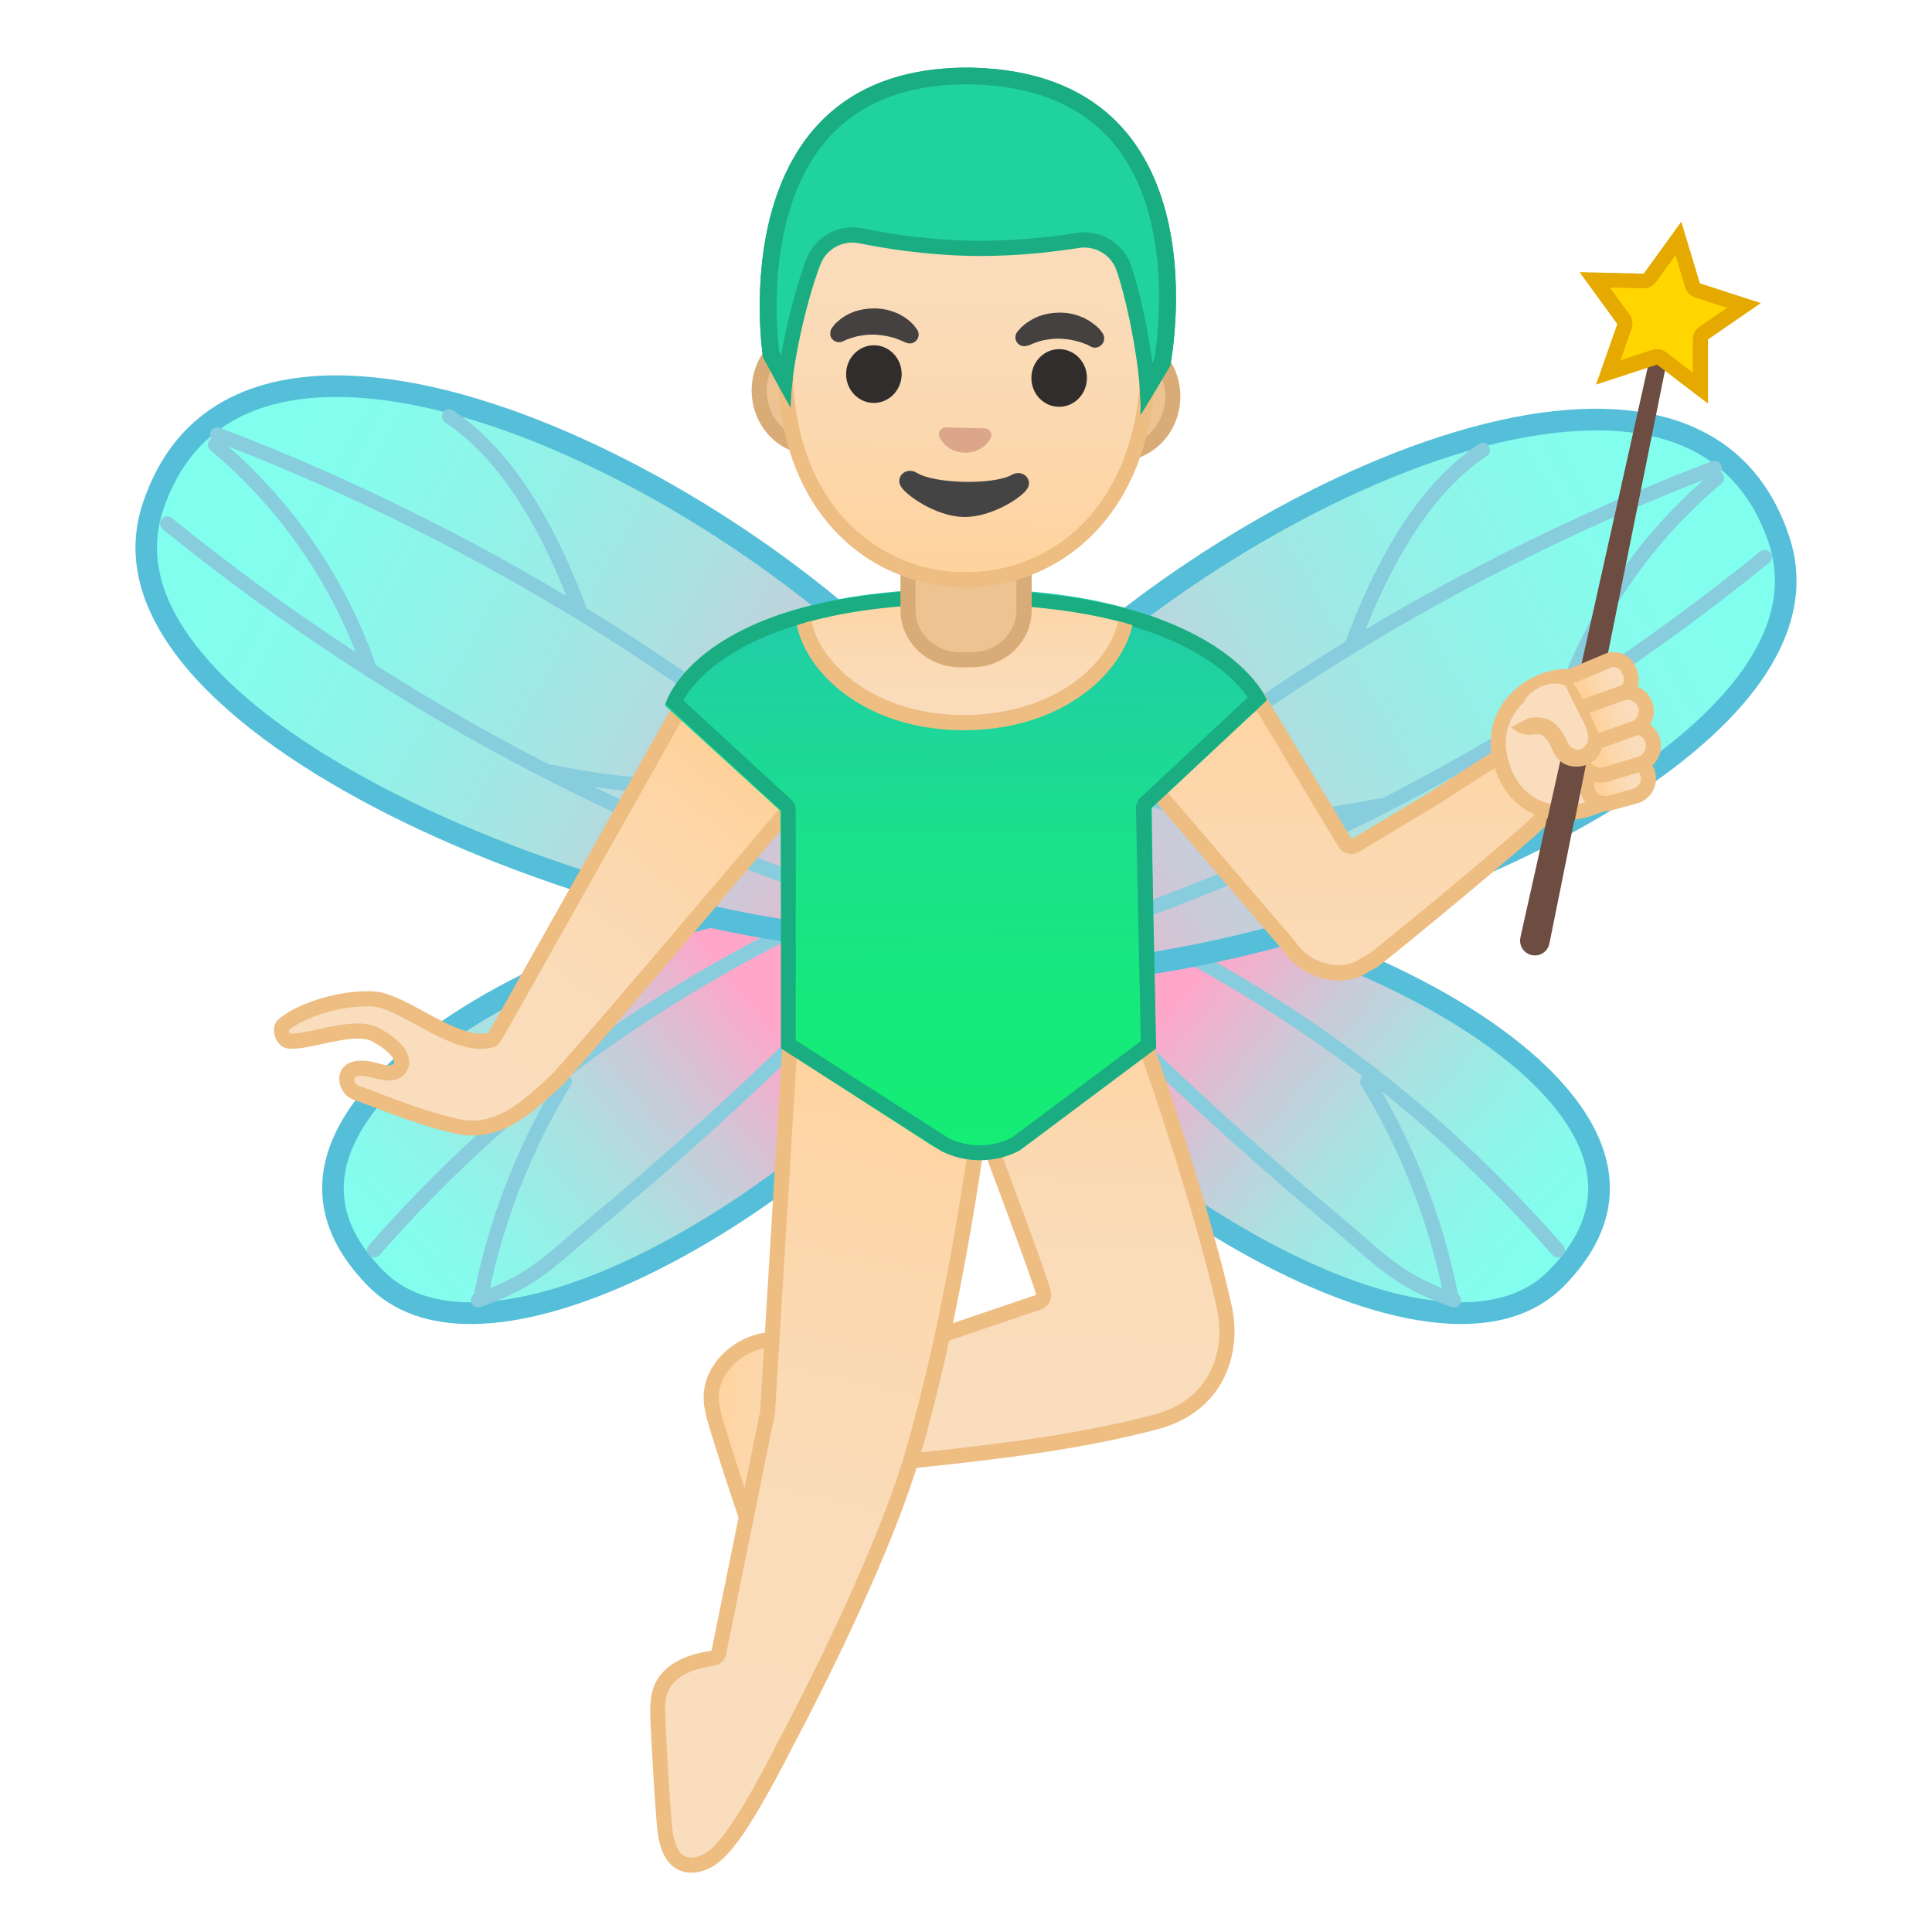 <svg enable-background="new 0 0 128 128" viewBox="0 0 128 128" xmlns="http://www.w3.org/2000/svg" xmlns:xlink="http://www.w3.org/1999/xlink"><linearGradient id="k" x1="179.62" x2="207.89" y1="-53.292" y2="-67.974" gradientTransform="matrix(-.978 -.209 -.209 .978 267.32 175.74)" gradientUnits="userSpaceOnUse"><stop stop-color="#80FFEE" offset="0"/><stop stop-color="#85FCED" offset=".156"/><stop stop-color="#93F1E8" offset=".34"/><stop stop-color="#ABE1E1" offset=".539"/><stop stop-color="#CCC9D8" offset=".748"/><stop stop-color="#F7ACCB" offset=".962"/><stop stop-color="#FFA6C9" offset="1"/></linearGradient><path d="m96.81 87c-11.83 0-30.23-14.57-32.94-22.34-0.85-2.44 0.16-3.24 0.49-3.51 1.4-1.11 3.83-1.7 7.03-1.7 5.66 0 13.29 1.87 19.93 4.89 7.22 3.28 12.32 7.45 13.99 11.43 1.3 3.1 0.56 6.1-2.2 8.91-1.5 1.55-3.62 2.32-6.3 2.32z" fill="url(#k)"/><path d="m71.39 60.17c11.61 0 29.83 7.7 33.26 15.89 1.2 2.85 0.52 5.51-2.05 8.13-1.36 1.39-3.31 2.09-5.79 2.09-11.34 0-29.68-14.45-32.26-21.85-0.68-1.96 0.03-2.52 0.26-2.71 1.28-1.01 3.55-1.55 6.58-1.55m0-1.43c-3.21 0-5.86 0.58-7.47 1.86-6.61 5.25 18.29 27.12 32.89 27.12 2.72 0 5.08-0.76 6.81-2.52 12.49-12.71-16.56-26.46-32.23-26.46z" fill="#55BFD9"/><g fill="none" stroke="#87CDDE" stroke-linecap="round" stroke-linejoin="round" stroke-miterlimit="10" stroke-width=".956"><path d="m103.21 82.83c-8.97-10.2-18.44-16.9-30.71-22.73-0.28-0.13-0.6-0.33-0.58-0.64 0.01-0.31 0.64-0.29 0.51-0.01"/><path d="m96.32 86.14c-3.77-1.3-4.84-2.69-7.9-5.25-8.06-6.72-15.66-13.98-22.76-21.71 0.16 0.11 0.33 0.23 0.49 0.34"/><path d="m96.1 85.69c-1-4.95-2.88-9.73-5.51-14.04"/></g><linearGradient id="h" x1="193.42" x2="236.03" y1="-122.28" y2="-82.166" gradientTransform="matrix(-.969 -.247 -.247 .969 271.33 199.75)" gradientUnits="userSpaceOnUse"><stop stop-color="#80FFEE" offset="0"/><stop stop-color="#85FCED" offset=".156"/><stop stop-color="#93F1E8" offset=".34"/><stop stop-color="#ABE1E1" offset=".539"/><stop stop-color="#CCC9D8" offset=".748"/><stop stop-color="#F7ACCB" offset=".962"/><stop stop-color="#FFA6C9" offset="1"/></linearGradient><path d="m68.88 64.48c-4.84 0-7.75-1.07-8.19-3.02-0.66-2.9 0.84-6.77 4.36-11.17 8.45-10.62 27.65-22.49 40.67-22.49 6.28 0 10.36 2.67 12.13 7.95 0.99 2.95 0.36 6.02-1.88 9.13-8.04 11.18-34.11 19.6-47.09 19.6z" fill="url(#h)"/><path d="m105.73 27.08v1.43c5.94 0 9.79 2.51 11.45 7.46 0.91 2.72 0.31 5.57-1.78 8.49-7.92 11.01-33.68 19.3-46.52 19.3-4.34 0-7.14-0.92-7.5-2.46-0.6-2.64 0.89-6.4 4.22-10.56 8.36-10.49 27.3-22.22 40.13-22.22v-1.44m-0.01 0c-18.43 0-48.43 22.77-45.74 34.54 0.57 2.48 3.97 3.57 8.89 3.57 17.68 0 54.86-14.19 49.66-29.68-2.01-6.01-6.79-8.43-12.81-8.43z" fill="#55BFD9"/><g fill="none" stroke="#87CDDE" stroke-linecap="round" stroke-linejoin="round" stroke-miterlimit="10" stroke-width=".956"><path d="m113.6 31c-18.27 6.95-35.83 18.02-49.45 31.7"/><path d="m116.92 36.91c-15.38 12.46-32.65 21.47-51.93 26.91"/><path d="m98.24 29.81c-4.23 2.82-6.92 8.2-8.67 12.91"/><path d="m113.75 31.67c-4.72 3.95-8.3 9.17-10.26 14.94"/><path d="m91.42 53.37c-5.97 1.22-10.37 1.32-15.62-0.61"/></g><linearGradient id="g" x1="1663.1" x2="1691.4" y1="264.08" y2="249.39" gradientTransform="matrix(.978 -.209 .209 .978 -1656.4 175.74)" gradientUnits="userSpaceOnUse"><stop stop-color="#80FFEE" offset="0"/><stop stop-color="#85FCED" offset=".156"/><stop stop-color="#93F1E8" offset=".34"/><stop stop-color="#ABE1E1" offset=".539"/><stop stop-color="#CCC9D8" offset=".748"/><stop stop-color="#F7ACCB" offset=".962"/><stop stop-color="#FFA6C9" offset="1"/></linearGradient><path d="m31.19 87c-2.68 0-4.8-0.78-6.3-2.31-2.76-2.81-3.5-5.81-2.2-8.91 1.67-3.99 6.77-8.15 13.99-11.43 6.64-3.02 14.28-4.89 19.93-4.89 3.19 0 5.62 0.59 7.03 1.7 0.33 0.26 1.35 1.07 0.49 3.51-2.71 7.76-21.12 22.33-32.94 22.33z" fill="url(#g)"/><path d="m56.61 60.17c3.03 0 5.3 0.54 6.58 1.55 0.23 0.19 0.95 0.75 0.26 2.71-2.58 7.41-20.92 21.85-32.26 21.85-2.48 0-4.42-0.7-5.79-2.09-2.58-2.62-3.25-5.28-2.05-8.13 3.43-8.18 21.64-15.89 33.26-15.89m0-1.43c-15.67 0-44.71 13.75-32.23 26.46 1.73 1.76 4.09 2.52 6.81 2.52 14.6 0 39.51-21.87 32.89-27.12-1.61-1.28-4.26-1.86-7.47-1.86z" fill="#55BFD9"/><g fill="none" stroke="#87CDDE" stroke-linecap="round" stroke-linejoin="round" stroke-miterlimit="10" stroke-width=".956"><path d="m24.79 82.83c8.97-10.2 18.44-16.9 30.71-22.73 0.28-0.13 0.6-0.33 0.58-0.64s-0.64-0.29-0.51-0.01"/><path d="m31.68 86.14c3.77-1.3 4.84-2.69 7.9-5.25 8.06-6.72 15.66-13.98 22.76-21.71-0.16 0.11-0.33 0.23-0.49 0.34"/><path d="m31.9 85.69c1-4.95 2.88-9.73 5.51-14.04"/></g><linearGradient id="f" x1="1664.2" x2="1706.8" y1="249.68" y2="289.79" gradientTransform="matrix(.969 -.247 .247 .969 -1660.4 199.75)" gradientUnits="userSpaceOnUse"><stop stop-color="#80FFEE" offset="0"/><stop stop-color="#85FCED" offset=".156"/><stop stop-color="#93F1E8" offset=".34"/><stop stop-color="#ABE1E1" offset=".539"/><stop stop-color="#CCC9D8" offset=".748"/><stop stop-color="#F7ACCB" offset=".962"/><stop stop-color="#FFA6C9" offset="1"/></linearGradient><path d="m59.13 62.26c-12.98 0-39.06-8.42-47.1-19.6-2.24-3.11-2.87-6.18-1.88-9.13 1.77-5.27 5.85-7.95 12.13-7.95 13.02 0 32.22 11.87 40.68 22.49 3.51 4.41 5.02 8.27 4.36 11.17-0.44 1.95-3.35 3.02-8.19 3.02z" fill="url(#f)"/><path d="m22.28 26.3c12.82 0 31.76 11.73 40.12 22.22 3.33 4.17 4.82 7.92 4.22 10.57-0.35 1.54-3.15 2.46-7.5 2.46-12.84 0-38.6-8.29-46.52-19.3-2.1-2.91-2.7-5.77-1.78-8.49 1.67-4.95 5.52-7.46 11.46-7.46m0-1.43c-6.01 0-10.79 2.42-12.81 8.44-5.2 15.49 31.98 29.68 49.66 29.68 4.92 0 8.33-1.1 8.89-3.57 2.69-11.78-27.31-34.55-45.74-34.55z" fill="#55BFD9"/><g fill="none" stroke="#87CDDE" stroke-linecap="round" stroke-linejoin="round" stroke-miterlimit="10" stroke-width=".956"><path d="m14.4 28.79c18.27 6.95 35.83 18.02 49.45 31.7"/><path d="m11.08 34.69c15.38 12.46 32.65 21.48 51.93 26.91"/><path d="m29.76 27.59c4.23 2.82 6.92 8.2 8.67 12.91"/><path d="m14.25 29.46c4.72 3.95 8.3 9.17 10.26 14.94"/><path d="m36.58 51.15c5.97 1.22 10.37 1.32 15.62-0.61"/></g><linearGradient id="e" x1="46.617" x2="57.724" y1="95.729" y2="95.729" gradientTransform="matrix(.996 .095 -.095 .996 9.554 -4.409)" gradientUnits="userSpaceOnUse"><stop stop-color="#FFD29C" offset="0"/><stop stop-color="#FFD39E" offset=".024"/><stop stop-color="#FCD8AF" offset=".316"/><stop stop-color="#FADCBA" offset=".629"/><stop stop-color="#F9DDBD" offset="1"/></linearGradient><path d="m50.58 88.82c-1.64 0.3-3.18 1.64-3.43 3.29-0.12 0.82 0.12 1.64 0.36 2.43 0.65 2.11 1.33 4.2 2.04 6.28 0.39 1.14 0.96 2.43 2.13 2.71 0.78 0.19 1.61-0.17 2.18-0.74 0.57-0.56 0.92-1.31 1.23-2.05 1.43-3.44 3.13-4.92 3.18-8.65 0.07-4.74-4.17-3.9-7.69-3.27z" fill="url(#e)" stroke="#EDBD82" stroke-linecap="round" stroke-linejoin="round" stroke-miterlimit="10"/><linearGradient id="d" x1="68.825" x2="67.637" y1="65.986" y2="93.825" gradientUnits="userSpaceOnUse"><stop stop-color="#FFD29C" offset="0"/><stop stop-color="#FFD39E" offset=".024"/><stop stop-color="#FCD8AF" offset=".316"/><stop stop-color="#FADCBA" offset=".629"/><stop stop-color="#F9DDBD" offset="1"/></linearGradient><path d="m59.43 96.84c-3.04 0-4.78-1.71-5.12-3.29-0.27-1.26 0.3-2.34 1.53-2.89l12.96-4.4c0.2-0.07 0.34-0.26 0.34-0.48 0-0.42-2.18-6.29-4.05-11.24l7.65-13.57c2.09 4.59 6.8 18.37 8.39 25.73 0.64 2.98-0.54 6.46-4.62 7.52-4.78 1.24-9.37 1.86-16.18 2.57-0.3 0.04-0.61 0.05-0.9 0.05z" fill="url(#d)"/><path d="m72.69 62.09c2.21 5.25 6.5 17.97 7.96 24.72 0.44 2.05 0.04 5.81-4.25 6.93-4.75 1.23-9.32 1.85-16.1 2.56-0.29 0.03-0.58 0.05-0.86 0.05-2.76 0-4.33-1.5-4.63-2.89-0.22-1.02 0.22-1.86 1.21-2.31l12.95-4.4c0.41-0.14 0.68-0.53 0.68-0.96 0-0.21-0.01-0.59-4-11.2l7.04-12.5m0.09-2.2-8.24 14.61s4.09 10.86 4.1 11.29l-13 4.42c-3.64 1.62-1.84 7.13 3.79 7.13 0.31 0 0.63-0.02 0.96-0.05 6.38-0.67 11.23-1.28 16.25-2.58 4.5-1.17 5.63-5.09 4.98-8.11-1.73-8.01-7.1-23.4-8.84-26.71z" fill="#EDBD82"/><linearGradient id="c" x1="59.552" x2="48.741" y1="68.583" y2="120.01" gradientUnits="userSpaceOnUse"><stop stop-color="#FFD29C" offset="0"/><stop stop-color="#FFD39E" offset=".024"/><stop stop-color="#FCD8AF" offset=".316"/><stop stop-color="#FADCBA" offset=".629"/><stop stop-color="#F9DDBD" offset="1"/></linearGradient><path d="m45.8 123.56c-0.26 0-0.49-0.05-0.69-0.16-0.83-0.44-1.03-1.64-1.11-2.75-0.17-2.18-0.3-4.39-0.4-6.58-0.04-0.88-0.05-1.6 0.22-2.23 0.6-1.41 2.38-1.84 3.38-1.97 0.21-0.03 0.38-0.19 0.43-0.4l3.22-15.87 1.48-24.32 10.56-8.47c0.89 4.43 1.76 9.11 2.06 13.52-0.08 0.32-0.16 0.85-0.3 1.76-0.54 3.56-1.79 11.9-4.15 20.1-2.21 7.7-8.37 19.14-8.43 19.26-0.03 0.06-2.18 4.37-3.61 6.25-0.42 0.55-0.92 1.17-1.56 1.54-0.34 0.21-0.73 0.32-1.1 0.32z" fill="url(#c)"/><path d="m62.56 61.72c0.82 4.16 1.61 8.51 1.89 12.61-0.09 0.39-0.18 0.93-0.29 1.69-0.54 3.55-1.79 11.87-4.14 20.04-2.2 7.65-8.33 19.05-8.4 19.19-0.02 0.04-2.15 4.31-3.55 6.16-0.39 0.51-0.85 1.09-1.41 1.41-0.27 0.16-0.59 0.25-0.86 0.25-0.17 0-0.33-0.03-0.46-0.1-0.62-0.33-0.78-1.43-0.85-2.35-0.17-2.18-0.3-4.39-0.4-6.57-0.04-0.81-0.05-1.48 0.18-2.01 0.52-1.23 2.26-1.58 2.99-1.67 0.42-0.06 0.77-0.37 0.85-0.79l3.22-15.87c0.01-0.05 0.02-0.09 0.02-0.14l1.46-24.03 9.75-7.82m0.35-1.56-11.06 8.87-1.49 24.47-3.22 15.87c-1.56 0.2-3.18 0.85-3.78 2.27-0.32 0.76-0.3 1.62-0.26 2.45 0.1 2.2 0.23 4.4 0.4 6.6 0.09 1.2 0.32 2.59 1.38 3.16 0.29 0.15 0.6 0.22 0.93 0.22 0.47 0 0.96-0.15 1.37-0.39 0.69-0.4 1.22-1.04 1.7-1.67 1.47-1.94 3.65-6.32 3.65-6.32s6.21-11.51 8.47-19.36c3.12-10.86 4.32-21.95 4.47-21.95-0.3-4.5-1.21-9.32-2.14-13.95l-0.42-0.27z" fill="#EDBD82"/><linearGradient id="b" x1="45.26" x2="26.981" y1="48.586" y2="71.717" gradientUnits="userSpaceOnUse"><stop stop-color="#FFD29C" offset="0"/><stop stop-color="#FFD39E" offset=".024"/><stop stop-color="#FCD8AF" offset=".316"/><stop stop-color="#FADCBA" offset=".629"/><stop stop-color="#F9DDBD" offset="1"/></linearGradient><path d="m31.32 74.75c-0.38 0-0.79-0.05-1.19-0.15-1.99-0.48-3.65-1.11-4.99-1.62-0.56-0.21-1.07-0.41-1.51-0.56-0.48-0.16-0.71-0.67-0.64-1.05 0.08-0.51 0.63-0.58 0.95-0.58 0.28 0 0.61 0.05 0.98 0.16 0.34 0.1 0.62 0.15 0.84 0.15 0.65 0 0.8-0.42 0.84-0.55 0.23-0.93-1.5-1.87-1.7-1.98-0.32-0.17-0.72-0.25-1.22-0.25-0.75 0-1.61 0.19-2.45 0.37-0.72 0.15-1.39 0.3-1.87 0.3-0.33 0-0.42-0.07-0.43-0.08-0.26-0.24-0.29-0.51-0.29-0.64 0-0.17 0.06-0.29 0.1-0.32 0.98-0.87 3.35-1.76 5.62-1.76 0.12 0 0.23 0 0.35 0.01 0.85 0.04 2.03 0.68 3.18 1.3 1.35 0.74 2.75 1.5 3.96 1.5 0.23 0 0.44-0.03 0.64-0.08 0.22-0.06 0.22-0.06 7.9-13.71l5.64-10.02 9.84 4.18c-6.5 7.68-18.26 21.53-18.99 22.21-1.84 1.7-3.42 3.17-5.56 3.17z" fill="url(#b)"/><path d="m46.25 45.81 8.8 3.74c-7.37 8.71-17.8 20.98-18.52 21.66-1.75 1.63-3.27 3.03-5.21 3.03-0.35 0-0.71-0.04-1.08-0.13-1.96-0.47-3.61-1.1-4.93-1.6-0.57-0.22-1.07-0.41-1.53-0.56-0.23-0.08-0.33-0.34-0.31-0.5 0.02-0.15 0.33-0.17 0.46-0.17 0.24 0 0.52 0.05 0.84 0.14 0.39 0.11 0.71 0.17 0.98 0.17 0.8 0 1.21-0.48 1.32-0.93 0.31-1.24-1.41-2.26-1.95-2.54-0.39-0.21-0.87-0.31-1.45-0.31-0.8 0-1.69 0.19-2.55 0.38-0.66 0.14-1.34 0.29-1.77 0.29-0.07 0-0.11 0-0.14-0.01-0.07-0.09-0.08-0.18-0.08-0.22 0.93-0.77 3.15-1.58 5.22-1.58 0.11 0 0.22 0 0.33 0.01 0.73 0.03 1.86 0.65 2.96 1.25 1.41 0.77 2.87 1.56 4.2 1.56 0.27 0 0.52-0.03 0.76-0.09 0.41-0.11 0.41-0.11 1.3-1.68l1.76-3.12 5.15-9.15 5.44-9.64m-27.11 22.42m26.68-23.69s-2.81 4.99-5.86 10.41c-3.62 6.43-7.59 13.47-7.59 13.47-0.16 0.04-0.33 0.06-0.51 0.06-2.09 0-5.13-2.72-7.12-2.8-0.12-0.01-0.25-0.01-0.37-0.01-2.33 0-4.86 0.92-5.95 1.89-0.35 0.31-0.43 1.13 0.18 1.7 0.17 0.16 0.43 0.22 0.77 0.22 1.12 0 2.99-0.67 4.32-0.67 0.38 0 0.72 0.05 0.98 0.19 1.22 0.64 1.92 1.58 1.09 1.58-0.17 0-0.4-0.04-0.7-0.13-0.43-0.13-0.8-0.18-1.12-0.18-1.98 0-1.76 2.18-0.47 2.61 1.5 0.5 3.69 1.51 6.54 2.19 0.46 0.11 0.89 0.16 1.31 0.16 2.34 0 4.06-1.6 5.9-3.3 0.97-0.9 19.47-22.77 19.47-22.77l-10.87-4.62z" fill="#EDBD82"/><linearGradient id="a" x1="73.108" x2="73.108" y1="42.327" y2="84.496" gradientTransform="translate(16.744)" gradientUnits="userSpaceOnUse"><stop stop-color="#FFD29C" offset="0"/><stop stop-color="#FFD39E" offset=".024"/><stop stop-color="#FCD8AF" offset=".316"/><stop stop-color="#FADCBA" offset=".629"/><stop stop-color="#F9DDBD" offset="1"/></linearGradient><path d="m88.67 64.45c-1.26 0-2.52-0.66-3.2-1.69l-10.27-12.01 8.28-4.28 5.62 9.36c0.09 0.16 0.26 0.24 0.43 0.24 0.09 0 0.18-0.02 0.26-0.07l5.04-3.03c0.3-0.18 0.87-0.55 1.57-1 1.68-1.09 4.22-2.73 5.06-3.06 0.12-0.05 0.25-0.09 0.38-0.12 0.14-0.03 0.29-0.05 0.45-0.05 0.54 0 1.07 0.2 1.45 0.55 0.08 0.08 0.16 0.15 0.23 0.23 1.35 1.48-0.09 3.07-1.98 4.86l-0.36 0.34c-0.94 0.91-7.49 6.41-10.52 8.8-0.19 0.15-0.42 0.29-0.67 0.4-0.04 0.02-0.07 0.04-0.1 0.06-0.1 0.08-0.17 0.12-0.18 0.13-0.41 0.22-0.93 0.34-1.49 0.34z" fill="url(#a)"/><path d="m83.29 47.13 5.38 8.96c0.19 0.31 0.52 0.49 0.86 0.49 0.18 0 0.35-0.05 0.51-0.14l5.04-3.03c0.31-0.18 0.88-0.56 1.58-1.01 1.56-1.01 4.18-2.7 4.98-3.02 0.12-0.05 0.22-0.08 0.31-0.1 0.11-0.02 0.22-0.04 0.34-0.04 0.41 0 0.82 0.15 1.12 0.42 0.07 0.06 0.14 0.13 0.19 0.19 0.96 1.04 0.09 2.22-1.95 4.16l-0.36 0.34c-0.94 0.9-7.46 6.38-10.47 8.76-0.17 0.13-0.36 0.25-0.58 0.34-0.07 0.03-0.14 0.07-0.2 0.12-0.04 0.04-0.08 0.06-0.11 0.08-0.38 0.19-0.8 0.29-1.25 0.29-1.1 0-2.19-0.57-2.79-1.46-0.02-0.03-0.05-0.06-0.07-0.09l-9.83-11.49 7.3-3.77m0.38-1.31-9.25 4.78 10.65 12.45c0.8 1.19 2.22 1.91 3.62 1.91 0.61 0 1.22-0.14 1.77-0.43 0 0 0.08-0.05 0.21-0.15 0.27-0.12 0.54-0.28 0.78-0.46 3.08-2.44 9.6-7.91 10.56-8.83 1.52-1.46 4.3-3.78 2.36-5.89-0.08-0.09-0.17-0.17-0.26-0.26-0.49-0.44-1.14-0.68-1.79-0.68-0.19 0-0.37 0.02-0.56 0.06-0.16 0.03-0.31 0.08-0.46 0.14-1.25 0.48-5.64 3.46-6.71 4.1l-5.04 3.03-5.88-9.77z" fill="#EDBD82"/><path d="m110.46 21.27-0.09-0.03-9.15 40.97c-0.06 0.26 0.1 0.52 0.36 0.58s0.52-0.1 0.58-0.36v-0.01l8.3-41.15z" fill="#6D4C41" stroke="#6D4C41" stroke-miterlimit="10"/><path d="m110.08 23.75c-0.09-0.07-0.2-0.1-0.3-0.1-0.05 0-0.1 0.01-0.16 0.02l-3.08 1 1.08-3.05c0.05-0.16 0.03-0.33-0.07-0.46l-1.91-2.62s3.24 0.08 3.25 0.08c0.16 0 0.31-0.08 0.41-0.21l1.9-2.62 0.92 3.1c0.05 0.16 0.17 0.28 0.33 0.33l3.08 1-2.66 1.84c-0.13 0.09-0.22 0.25-0.22 0.41v3.24l-2.57-1.96z" fill="#FFD600"/><path d="m111.01 16.91 0.64 2.13c0.09 0.32 0.34 0.56 0.65 0.67l2.12 0.68-1.83 1.26c-0.27 0.19-0.43 0.5-0.43 0.82v2.22l-1.77-1.35c-0.18-0.14-0.39-0.21-0.61-0.21-0.1 0-0.21 0.02-0.31 0.05l-2.11 0.69 0.74-2.1c0.11-0.31 0.06-0.65-0.13-0.92l-1.31-1.8 2.22 0.05h0.02c0.32 0 0.62-0.15 0.81-0.41l1.3-1.78m0.38-2.22-2.49 3.44-4.25-0.1 2.5 3.44-1.41 4.01 4.04-1.32 3.38 2.58v-4.25l3.5-2.41-4.04-1.31-1.23-4.08z" fill="#E6A900"/><path d="m103.61 53.84c-1.88 0-3.38-1.09-4.03-2.9-0.68-1.92-0.15-3.29 0.42-4.09 0.93-1.33 2.54-2.02 3.65-2.02 0.4 0 0.73 0.09 0.93 0.26 0.94 0.79 3.65 6.49 3.41 7.52l-2.55 0.91c-0.62 0.21-1.23 0.32-1.83 0.32z" fill="#F9DDBD"/><path d="m103.65 45.33c0.32 0 0.52 0.07 0.6 0.14 0.96 0.85 2.99 5.42 3.22 6.8l-2.2 0.79c-0.55 0.2-1.11 0.3-1.65 0.3-1.68 0-2.98-0.94-3.56-2.57-0.49-1.38-0.37-2.6 0.36-3.64 0.82-1.2 2.25-1.82 3.23-1.82m0-1c-2.31 0-6.06 2.51-4.54 6.78 0.77 2.16 2.54 3.24 4.5 3.24 0.65 0 1.32-0.12 1.98-0.35l2.64-0.94c1.19-0.42-2.32-7.48-3.34-8.34-0.29-0.27-0.73-0.4-1.24-0.39z" fill="#EDBD82"/><linearGradient id="u" x1="106.19" x2="108.91" y1="52.045" y2="51.389" gradientUnits="userSpaceOnUse"><stop stop-color="#FFD29C" offset="0"/><stop stop-color="#FFD39E" offset=".024"/><stop stop-color="#FCD8AF" offset=".316"/><stop stop-color="#FADCBA" offset=".629"/><stop stop-color="#F9DDBD" offset="1"/></linearGradient><path d="m105.18 52.35v0c0.18 0.65 0.84 1.03 1.49 0.85l1.65-0.45c0.65-0.18 1.03-0.84 0.85-1.49v0c-0.18-0.65-0.84-1.03-1.49-0.85l-1.65 0.45c-0.65 0.18-1.03 0.85-0.85 1.49z" fill="url(#u)" stroke="#EDBD82" stroke-linecap="round" stroke-linejoin="round" stroke-miterlimit="10"/><linearGradient id="t" x1="105.07" x2="107.73" y1="45.655" y2="44.624" gradientUnits="userSpaceOnUse"><stop stop-color="#FFD29C" offset="0"/><stop stop-color="#FFD39E" offset=".024"/><stop stop-color="#FCD8AF" offset=".316"/><stop stop-color="#FADCBA" offset=".629"/><stop stop-color="#F9DDBD" offset="1"/></linearGradient><path d="m103.49 46.22 0.08 0.2c0.23 0.55 0.84 0.82 1.36 0.61l2.54-1.06c0.52-0.22 0.75-0.84 0.52-1.39l-0.08-0.2c-0.23-0.55-0.84-0.82-1.36-0.61l-2.54 1.06c-0.56 0.51-0.76 0.9-0.52 1.39z" fill="url(#t)" stroke="#EDBD82" stroke-linecap="round" stroke-linejoin="round" stroke-miterlimit="10"/><linearGradient id="s" x1="106.12" x2="109.34" y1="50.07" y2="49.07" gradientUnits="userSpaceOnUse"><stop stop-color="#FFD29C" offset="0"/><stop stop-color="#FFD39E" offset=".024"/><stop stop-color="#FCD8AF" offset=".316"/><stop stop-color="#FADCBA" offset=".629"/><stop stop-color="#F9DDBD" offset="1"/></linearGradient><path d="m104.83 50.45v0c0.2 0.67 0.91 1.05 1.58 0.85l2.23-0.67c0.67-0.2 1.05-0.91 0.85-1.58v0c-0.2-0.67-0.91-1.05-1.58-0.85l-2.23 0.67c-0.67 0.2-1.05 0.91-0.85 1.58z" fill="url(#s)" stroke="#EDBD82" stroke-linecap="round" stroke-linejoin="round" stroke-miterlimit="10"/><path d="m104.55 50.74c0.22-0.05 0.38-0.12 0.56-0.26l-0.78 3.89c-0.62 0.02-1.24 0.04-1.85 0.06l0.93-4.17c0.3 0.27 0.66 0.59 1.14 0.48z" fill="#6D4C41"/><linearGradient id="r" x1="105.79" x2="109.01" y1="47.816" y2="46.753" gradientUnits="userSpaceOnUse"><stop stop-color="#FFD29C" offset="0"/><stop stop-color="#FFD39E" offset=".024"/><stop stop-color="#FCD8AF" offset=".316"/><stop stop-color="#FADCBA" offset=".629"/><stop stop-color="#F9DDBD" offset="1"/></linearGradient><path d="m104.01 48.47v0c0.23 0.64 0.94 0.98 1.58 0.75l2.66-0.95c0.64-0.23 0.98-0.94 0.75-1.58v0c-0.23-0.64-0.94-0.98-1.58-0.75l-2.66 0.95c-0.64 0.23-0.98 0.93-0.75 1.58z" fill="url(#r)" stroke="#EDBD82" stroke-linecap="round" stroke-linejoin="round" stroke-miterlimit="10"/><path d="m101.02 46.39c0.37-0.64 1.4-1.22 2.24-1.09 0.83 0.12 1 0.7 1.16 0.86 0.06 0.06 0.89 2.47 1.06 2.76 0.39 0.7-0.27 1.22-0.79 1.29-0.51 0.07-1.08-0.26-1.29-0.73-0.74-1.66-1.44-1.4-1.99-1.37-0.35 0.02-0.63-0.13-0.85-0.33 0.18-0.25 0.35-1.2 0.46-1.39z" fill="#F9DDBD"/><path d="m101.37 47.56 0.14-0.01c0.75-0.08 1.62-0.01 2.39 1.71 0.11 0.25 0.45 0.44 0.71 0.41 0.16-0.02 0.34-0.14 0.4-0.25 0.02-0.03 0.52-0.29-0.07-1.52-0.22-0.47-1.32-2.55-1.25-2.59 0.02-0.17 0.44-0.42 0.98 0.64 0.06 0.12 0.1 0.1 0.66 1.35 0.27 0.59 0.54 1.22 0.62 1.36 0.23 0.41 0.25 0.86 0.05 1.25-0.22 0.43-0.65 0.7-1.04 0.81-0.07 0.02-0.15 0.04-0.22 0.05-0.75 0.1-1.5-0.15-1.87-1.05-0.48-1.15-0.84-1.1-1.26-1.06l-0.19 0.02c-0.55 0.04-0.97-0.2-1.28-0.49 0.11-0.05 1.01-0.61 1.23-0.63z" fill="#EDBD82"/><linearGradient id="q" x1="68.366" x2="68.366" y1="22.506" y2="70.138" gradientTransform="matrix(1 -.009 .009 1 -4.708 7.213)" gradientUnits="userSpaceOnUse"><stop stop-color="#2AB7C9" offset="0"/><stop stop-color="#29B9C6" offset=".022"/><stop stop-color="#20D0A3" offset=".301"/><stop stop-color="#1AE08A" offset=".565"/><stop stop-color="#16EA7B" offset=".805"/><stop stop-color="#15ED76" offset="1"/></linearGradient><path d="m83.93 46.4s-3.21-7.54-20.55-7.39-19.32 7.74-19.32 7.74l7.64 6.98 0.14 15.76 10.01 6.48c0.79 0.39 1.66 0.59 2.54 0.58 0.91-0.01 1.81-0.24 2.61-0.67l9.46-6.61-0.14-15.76 7.61-7.11z" fill="url(#q)"/><path d="m63.65 40.08c13.6 0 17.92 4.52 19.02 6.12l-7.09 6.63c-0.21 0.19-0.32 0.47-0.32 0.75l0.32 15.4-8.56 6.4c-0.65 0.33-1.38 0.5-2.11 0.5-0.71 0-1.43-0.16-2.07-0.48l-10.12-6.48v-15.22c0-0.28-0.12-0.55-0.32-0.74l-7.13-6.56c0.91-1.59 4.72-6.32 18.38-6.32m0-1c-17.52 0-19.57 7.57-19.57 7.57l7.66 7.04v15.77l10.62 6.8c0.79 0.4 1.67 0.61 2.56 0.61 0.92 0 1.83-0.22 2.64-0.65l9.04-6.76-0.33-15.91 7.67-7.17c-0.01 0.01-2.78-7.3-20.29-7.3z" fill="#1AAD82"/><defs><path id="p" d="m82.91 46.44s-2.99-6.42-19.24-6.42c-15.96 0-18.58 6.75-18.58 6.75l6.55 6.93 24.78-0.21 6.49-7.05z"/></defs><clipPath id="o"><use xlink:href="#p"/></clipPath><g clip-path="url(#o)"><linearGradient id="n" x1="68.354" x2="68.354" y1="31.042" y2="44.394" gradientTransform="matrix(1 -.009 .009 1 -4.708 7.213)" gradientUnits="userSpaceOnUse"><stop stop-color="#FFD29C" offset="0"/><stop stop-color="#FFD39E" offset=".024"/><stop stop-color="#FCD8AF" offset=".316"/><stop stop-color="#FADCBA" offset=".629"/><stop stop-color="#F9DDBD" offset="1"/></linearGradient><path d="m63.86 47.87c-6.92 0-10.64-4.3-10.67-7.41-0.01-1.51 1.05-2.96 3-4.08 2.04-1.17 4.77-1.84 7.69-1.86h0.17c5.83 0 10.59 2.58 10.62 5.76 0.01 1.67-1.01 3.52-2.73 4.95-2.03 1.68-4.85 2.62-7.94 2.64h-0.14z" fill="url(#n)"/><path d="m64.06 35.02c5.46 0 10.1 2.41 10.12 5.26 0.01 1.52-0.94 3.23-2.55 4.56-1.94 1.6-4.65 2.5-7.63 2.53h-0.14c-6.51 0-10.14-4.09-10.17-6.91-0.01-1.32 0.97-2.61 2.75-3.64 1.97-1.13 4.61-1.77 7.44-1.79l0.18-0.01m-0.01-1h-0.18c-6.21 0.05-11.22 2.94-11.19 6.45 0.03 3.48 4.16 7.91 11.17 7.91h0.14c7.09-0.06 11.2-4.59 11.17-8.1-0.01-3.48-4.98-6.26-11.11-6.26z" fill="#EDBD82"/></g><path d="M63.6,43.71c-1.9,0-3.45-1.47-3.45-3.28v-4.11h7.69v4.11c0,1.81-1.55,3.28-3.45,3.28H63.6z" fill="#EDC391"/><path d="m67.34 36.82v3.61c0 1.53-1.32 2.78-2.95 2.78h-0.79c-1.63 0-2.95-1.25-2.95-2.78v-3.61h6.69m1-1h-8.68v4.61c0 2.09 1.77 3.78 3.95 3.78h0.79c2.18 0 3.95-1.69 3.95-3.78v-4.61h-0.01z" fill="#D9AC77"/><path d="m53.72 29.61c-1.93-0.04-3.46-1.76-3.42-3.83 0.04-2.03 1.62-3.69 3.51-3.69l20.47 0.43c1.93 0.04 3.46 1.76 3.42 3.83-0.04 2.03-1.62 3.69-3.51 3.69l-20.47-0.43z" fill="#EDC391"/><path d="m53.81 22.59h0.06l2.75 0.06 14.9 0.31 2.75 0.06c1.65 0.03 2.97 1.53 2.93 3.32-0.04 1.76-1.39 3.2-3.01 3.2h-0.06l-2.75-0.06-14.9-0.31-2.75-0.06c-0.78-0.02-1.52-0.36-2.08-0.98-0.57-0.63-0.87-1.47-0.86-2.34 0.05-1.77 1.4-3.2 3.02-3.2m0-1c-2.16 0-3.96 1.86-4.01 4.18-0.05 2.34 1.71 4.3 3.91 4.34l2.75 0.06 14.9 0.31 2.75 0.06h0.08c2.16 0 3.96-1.86 4.01-4.18 0.05-2.34-1.71-4.3-3.91-4.34l-2.75-0.06-14.9-0.31-2.75-0.06h-0.08z" fill="#D9AC77"/><linearGradient id="m" x1="45.22" x2="45.22" y1="53.617" y2="23.336" gradientTransform="matrix(1 .021 -.021 1 19.659 -16.392)" gradientUnits="userSpaceOnUse"><stop stop-color="#FFD29C" offset="0"/><stop stop-color="#FFD39E" offset=".024"/><stop stop-color="#FCD8AF" offset=".316"/><stop stop-color="#FADCBA" offset=".629"/><stop stop-color="#F9DDBD" offset="1"/></linearGradient><path d="m63.74 38.41c-3.16-0.07-6.07-1.39-8.19-3.72-2.4-2.65-3.62-6.41-3.53-10.89 0.21-10.14 6.36-16.2 12.18-16.2h0.18c3.04 0.06 6.03 1.78 8.2 4.7 2.33 3.14 3.56 7.4 3.47 11.99-0.2 9.75-6.21 14.11-12.07 14.11l-0.24 0.01z" fill="url(#m)"/><path d="m64.21 8.1h0.17c2.89 0.06 5.73 1.7 7.81 4.5 2.27 3.05 3.46 7.2 3.37 11.69-0.2 9.41-5.95 13.62-11.57 13.62h-0.23c-3.03-0.06-5.81-1.33-7.83-3.55-2.31-2.55-3.49-6.2-3.4-10.55 0.2-9.83 6.1-15.71 11.68-15.71m0-1c-6.43 0-12.47 6.78-12.68 16.69-0.21 9.94 5.89 14.99 12.2 15.12h0.25c6.23 0 12.36-4.79 12.57-14.6 0.21-10-5.66-17.07-12.16-17.21h-0.18z" fill="#EDBD82"/><radialGradient id="l" cx="57.944" cy="21.616" r="2.23" gradientUnits="userSpaceOnUse"><stop stop-color="#454140" offset=".09"/><stop stop-color="#454140" offset="1"/></radialGradient><path d="m55.12 21.72s0.05-0.07 0.15-0.19c0.03-0.03 0.05-0.06 0.08-0.1 0.04-0.04 0.09-0.08 0.14-0.12s0.11-0.09 0.16-0.14c0.06-0.05 0.12-0.08 0.18-0.13 0.06-0.04 0.13-0.09 0.2-0.13s0.15-0.08 0.23-0.12 0.16-0.07 0.25-0.11c0.09-0.03 0.18-0.06 0.27-0.09 0.18-0.05 0.38-0.1 0.58-0.12 0.2-0.03 0.4-0.03 0.61-0.04 0.2 0.01 0.41 0.02 0.61 0.06 0.2 0.03 0.39 0.09 0.57 0.15 0.09 0.03 0.18 0.07 0.26 0.1 0.09 0.03 0.17 0.07 0.24 0.12 0.08 0.04 0.15 0.08 0.22 0.12s0.13 0.09 0.2 0.14c0.06 0.05 0.12 0.09 0.17 0.13 0.05 0.05 0.1 0.09 0.14 0.13s0.09 0.08 0.12 0.12c0.04 0.04 0.07 0.08 0.09 0.11 0.11 0.14 0.17 0.22 0.17 0.22 0.18 0.27 0.12 0.63-0.15 0.82-0.16 0.11-0.36 0.13-0.53 0.07l-0.11-0.04s-0.07-0.03-0.18-0.08c-0.03-0.01-0.06-0.03-0.09-0.04-0.04-0.01-0.07-0.03-0.11-0.04-0.08-0.03-0.16-0.07-0.26-0.1-0.05-0.02-0.09-0.04-0.15-0.05-0.05-0.01-0.11-0.03-0.16-0.04-0.03-0.01-0.05-0.02-0.08-0.02-0.03-0.01-0.06-0.01-0.09-0.02-0.06-0.01-0.12-0.03-0.18-0.04-0.12-0.02-0.24-0.04-0.37-0.05-0.13-0.02-0.26-0.02-0.39-0.03-0.13 0-0.26 0-0.39 0.01-0.13 0-0.25 0.03-0.37 0.04l-0.18 0.03c-0.03 0-0.06 0.01-0.09 0.01-0.03 0.01-0.06 0.01-0.08 0.02-0.06 0.01-0.11 0.03-0.16 0.04s-0.1 0.03-0.15 0.05c-0.05 0.01-0.09 0.03-0.14 0.04-0.04 0.01-0.08 0.02-0.11 0.04-0.04 0.01-0.07 0.02-0.1 0.03-0.04 0.01-0.08 0.04-0.11 0.05-0.13 0.06-0.22 0.1-0.22 0.1-0.31 0.12-0.66-0.03-0.78-0.34-0.05-0.19-0.02-0.41 0.09-0.57z" fill="url(#l)"/><ellipse transform="matrix(.021 -1 1 .021 31.882 82.155)" cx="57.89" cy="24.8" rx="1.91" ry="1.84" fill="#312D2D"/><radialGradient id="j" cx="70.215" cy="21.87" r="2.229" gradientUnits="userSpaceOnUse"><stop stop-color="#454140" offset=".09"/><stop stop-color="#454140" offset="1"/></radialGradient><path d="m72.3 22.98s-0.08-0.04-0.21-0.11c-0.03-0.02-0.07-0.04-0.11-0.06-0.03-0.01-0.07-0.02-0.1-0.03s-0.07-0.03-0.11-0.04-0.09-0.03-0.14-0.05-0.09-0.04-0.15-0.05c-0.05-0.01-0.11-0.03-0.16-0.04-0.03-0.01-0.05-0.02-0.08-0.02-0.03-0.01-0.06-0.01-0.09-0.02-0.06-0.01-0.12-0.03-0.18-0.04-0.12-0.02-0.24-0.04-0.37-0.05-0.13-0.02-0.26-0.02-0.39-0.03-0.13 0-0.26 0-0.39 0.01-0.13 0-0.25 0.03-0.37 0.04l-0.18 0.03c-0.03 0-0.06 0.01-0.09 0.01-0.03 0.01-0.06 0.01-0.08 0.02-0.05 0.01-0.11 0.03-0.16 0.04s-0.1 0.03-0.15 0.05c-0.1 0.03-0.19 0.06-0.26 0.09-0.04 0.01-0.08 0.03-0.11 0.04s-0.06 0.03-0.09 0.04c-0.11 0.05-0.18 0.07-0.18 0.07l-0.11 0.03c-0.31 0.1-0.64-0.07-0.74-0.38-0.06-0.19-0.02-0.39 0.09-0.53 0 0 0.06-0.08 0.18-0.21 0.03-0.03 0.06-0.07 0.1-0.11s0.08-0.07 0.13-0.11 0.1-0.08 0.15-0.13c0.05-0.04 0.12-0.08 0.18-0.12s0.13-0.09 0.2-0.13 0.15-0.08 0.23-0.12 0.16-0.07 0.25-0.11c0.09-0.03 0.18-0.06 0.27-0.09 0.18-0.05 0.38-0.1 0.58-0.12 0.2-0.03 0.4-0.03 0.61-0.04 0.2 0.01 0.41 0.02 0.61 0.06 0.2 0.03 0.39 0.09 0.57 0.15 0.09 0.03 0.18 0.07 0.26 0.1 0.09 0.03 0.17 0.07 0.24 0.12 0.08 0.04 0.15 0.08 0.22 0.12s0.13 0.09 0.2 0.14c0.06 0.05 0.12 0.08 0.18 0.13s0.11 0.1 0.16 0.14l0.13 0.13c0.03 0.04 0.05 0.07 0.08 0.1 0.09 0.12 0.14 0.19 0.14 0.19 0.18 0.28 0.1 0.65-0.18 0.84-0.18 0.12-0.4 0.13-0.58 0.05z" fill="url(#j)"/><ellipse transform="matrix(.021 -1 1 .021 43.639 94.676)" cx="70.16" cy="25.06" rx="1.91" ry="1.84" fill="#312D2D"/><path d="m65.39 28.41c-0.04-0.02-0.08-0.03-0.12-0.03l-2.64-0.06c-0.04 0-0.08 0.01-0.12 0.03-0.24 0.09-0.38 0.34-0.27 0.6 0.11 0.27 0.62 1.02 1.68 1.04s1.6-0.71 1.72-0.97-0.01-0.51-0.25-0.61z" fill="#DBA689"/><path d="m67.03 31.46c-1.2 0.68-5.1 0.6-6.28-0.13-0.67-0.42-1.39 0.19-1.11 0.81 0.27 0.62 2.36 2.08 4.2 2.11 1.84 0.04 3.97-1.33 4.26-1.94 0.3-0.6-0.38-1.24-1.07-0.85z" fill="#444"/><defs><path id="i" d="m64.45 4.48h-0.01c-16.96-0.26-13.9 19.18-13.9 19.18s1.83 3.4 1.83 3.33c0-0.53 0.22-2.57 0.22-2.57l-0.98-1.11s1.65-9.46 2.73-9.25c1.66 0.34 9.89 0.95 9.9 0.95 2.92 0.06 5.57-0.02 7.24-0.28 1.09-0.17 3.59 0.71 3.95 1.75 0.47 1.33 1.01 7.38 1.01 7.38l-1.02 1.04s0.14 2.06 0.12 2.58c0 0.07 1.97-3.25 1.97-3.25s3.9-19.31-13.06-19.75z"/></defs><clipPath><use xlink:href="#i"/></clipPath><path d="m76.03 25.77c-0.2-2.77-0.98-6.32-1.58-8.04-0.39-1.1-1.44-1.85-2.62-1.85-0.15 0-0.29 0.01-0.44 0.04-1.5 0.24-3.83 0.52-6.43 0.52-0.24 0-0.48 0-0.73-0.01-2.93-0.06-5.52-0.48-7.19-0.82-0.19-0.04-0.37-0.06-0.56-0.06-1.14 0-2.15 0.68-2.57 1.74-0.68 1.69-1.6 5.21-1.92 7.97-0.32-0.58-0.68-1.24-0.96-1.77-0.13-0.93-1.15-9.46 3.23-14.58 2.24-2.62 5.55-3.95 9.84-3.95h0.36c4.43 0.13 7.76 1.58 9.93 4.3 4.23 5.3 2.83 13.84 2.67 14.76-0.3 0.54-0.69 1.18-1.03 1.75z" fill="#20D39E"/><path d="m64.1 5.48h0.29 0.01 0.03c4.26 0.11 7.48 1.49 9.57 4.11 3.98 4.99 2.8 13.05 2.59 14.28l-0.21 0.36c-0.32-2.5-0.95-5.22-1.45-6.66-0.46-1.3-1.7-2.18-3.09-2.18-0.17 0-0.35 0.01-0.52 0.04-1.48 0.24-3.78 0.52-6.35 0.52-0.24 0-0.48 0-0.72-0.01h-0.06c-2.83-0.06-5.39-0.47-7.04-0.81-0.22-0.04-0.44-0.07-0.66-0.07-1.35 0-2.54 0.81-3.04 2.05-0.57 1.42-1.31 4.11-1.73 6.6-0.07-0.13-0.13-0.25-0.2-0.37-0.16-1.24-1-9.27 3.13-14.1 2.14-2.5 5.32-3.76 9.45-3.76m0-1c-16.58 0-13.55 19.18-13.55 19.18s1.8 3.33 1.83 3.33c0-2.71 1.18-7.48 1.99-9.5 0.35-0.88 1.2-1.42 2.11-1.42 0.15 0 0.3 0.02 0.46 0.05 1.66 0.34 4.3 0.76 7.22 0.83h0.03 0.03c0.25 0.01 0.49 0.01 0.74 0.01 2.63 0 4.98-0.29 6.51-0.53 0.12-0.02 0.24-0.03 0.36-0.03 0.95 0 1.82 0.59 2.14 1.51 0.72 2.06 1.71 6.87 1.59 9.58 0.04 0 1.97-3.25 1.97-3.25s3.88-19.3-13.08-19.75h-0.01c-0.11-0.01-0.22-0.01-0.34-0.01z" fill="#1AAD82"/><path d="m64.46 4.48s-0.01 0 0 0h-0.01c-16.96-0.26-13.9 19.18-13.9 19.18s1.8 3.33 1.83 3.33c0-0.55 0.05-1.19 0.14-1.88-0.04-0.11-0.88-1.79-0.89-1.81-0.08-0.6-0.29-2.61-0.1-5.07 0.21-2.63 0.94-6.31 3.26-8.98 2.17-2.49 5.41-3.73 9.62-3.66h0.01c4.22 0.11 7.41 1.48 9.48 4.06 3.93 4.92 2.79 12.88 2.57 14.17-0.01 0.01-0.95 1.69-0.97 1.72 0.06 0.71 0.09 1.37 0.06 1.93 0.04 0 1.97-3.25 1.97-3.25s3.89-19.3-13.07-19.74z" fill="#1AAD82"/></svg>
